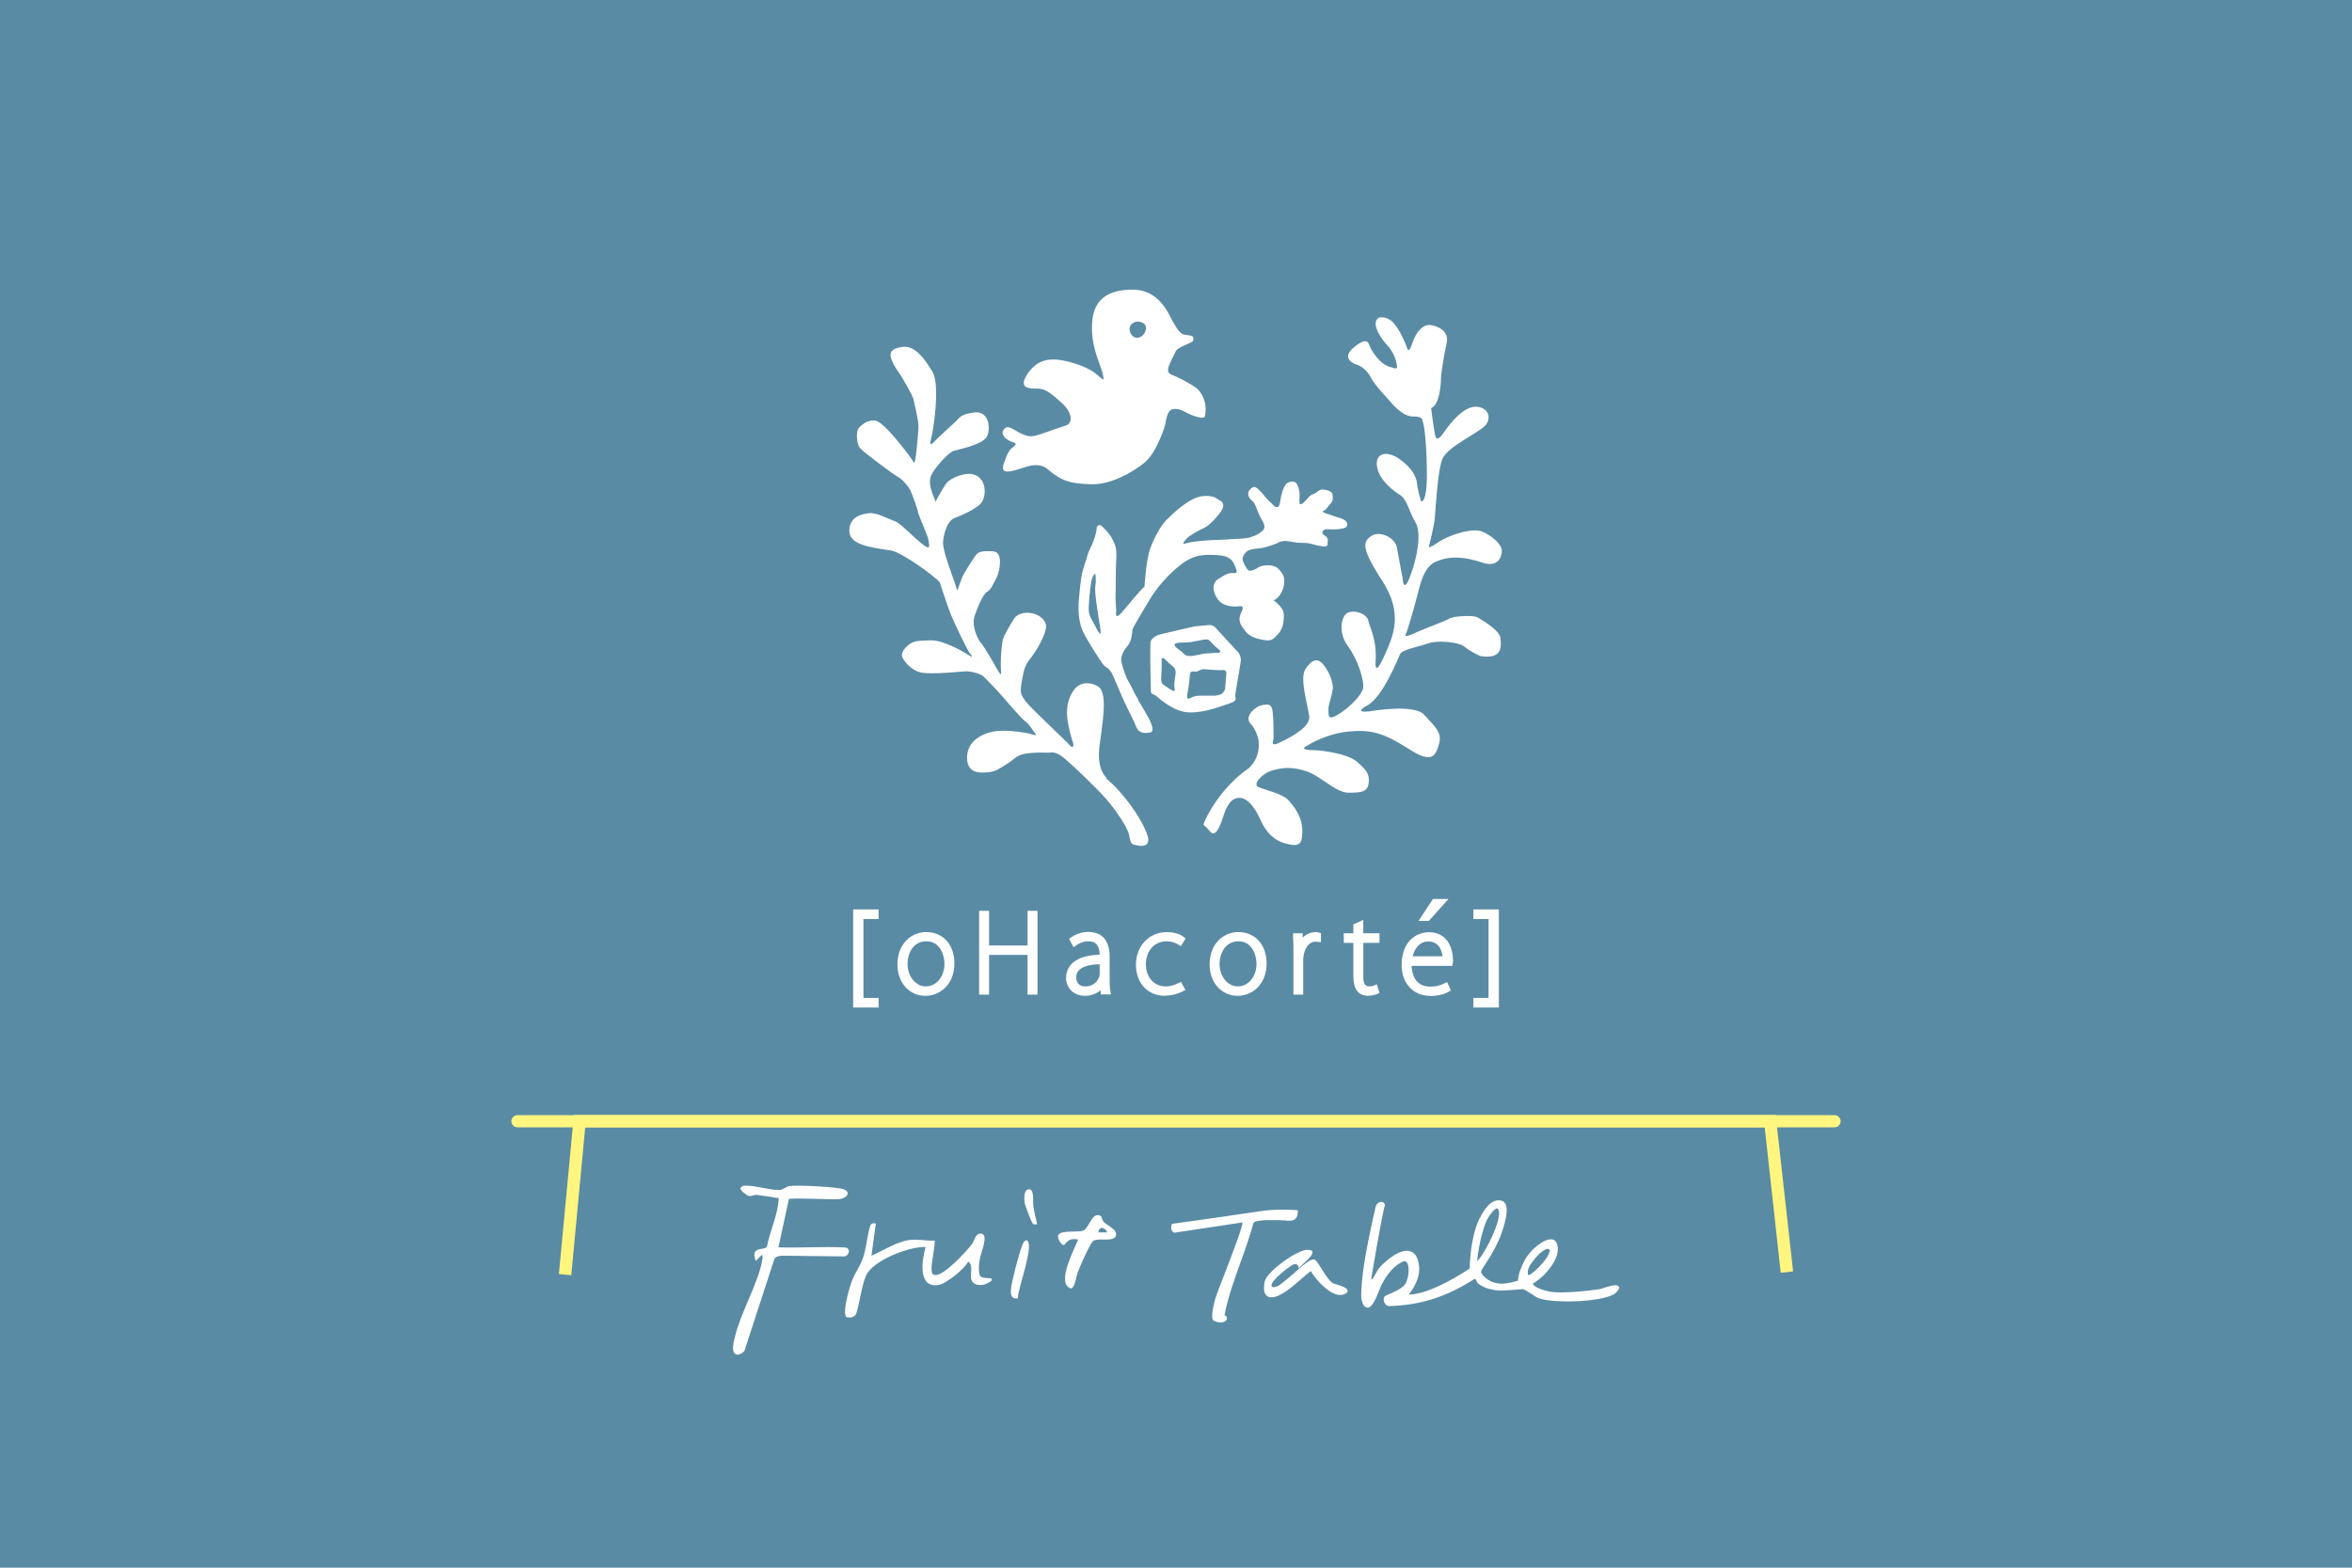 <?xml version="1.0" encoding="UTF-8"?>
<svg id="_レイヤー_2" data-name="レイヤー 2" xmlns="http://www.w3.org/2000/svg" viewBox="0 0 135 90">
  <defs>
    <style>
      .cls-1 {
        fill: #5a8ba4;
      }

      .cls-2 {
        fill: #fff;
      }

      .cls-3 {
        fill: #fff57f;
      }
    </style>
  </defs>
  <g id="ohacorte-logo">
    <rect class="cls-1" width="135" height="90"/>
    <g>
      <rect class="cls-1" x="48.98" y="16.64" width="37.05" height="41.2"/>
      <path class="cls-2" d="M63.52,44.66s-.57-.43-.42-1.76c.16-1.34.53-3.16-.09-3.5-.63-.35-1.15-.14-1.41.27-.26.4-.47.96-.29,1.89.18.93.31,1.05.3,1.21-.01.16-.09.16-.26-.04-.17-.2-2.19-2.08-2.47-2.45-.27-.38-.35-.49-.25-1.05.11-.54.13-.96.47-1.37.34-.41,1.11-1.65.91-2.09-.19-.44-.79-.67-1.29-.57-.5.11-.55.42-.62.49-.06.08-.46.78-.52.97-.06.2-.18,1.07-.12,1.93,0,0,.04.29-.17-.08-.21-.37-.82-1.43-.98-1.59-.16-.17-.59-.98-.35-1.62.23-.65.52-1.26.72-1.34.2-.08.4-.59.52-.79.12-.2.47-1.49-.21-1.52-.68-.03-.82.03-.97.21-.14.18-.73,1.1-.8,1.3-.06.19-.22.56-.24.66-.01.1-.04.13-.13-.21-.09-.34-.77-1.99-.72-2.53.05-.54.29-1.2.64-1.33.35-.13,1.25-.52,1.54-.86.29-.34.34-1.26-.25-1.58-.59-.32-1.53.18-1.71.4-.18.22-.56.91-.61,1.02-.05.12-.03.09-.13-.17-.1-.26-.36-.82-.16-1.27.21-.46,1-1.32,1.3-1.41.3-.09,1.74-.36,1.93-.88.19-.52.04-1.44-.78-1.32-.82.12-.85.34-1,.48-.16.14-1.21,1.11-1.3,1.22-.09.1-.29.27-.16-.18.13-.45.54-3.1.08-3.86-.46-.76-1-1.5-1.68-1.43-.68.08-.74.31-.72.55.03.23.29.69.46.91.17.22.8,1.34.84,1.51.04.17.31,1.26.3,1.61-.01.35-.14,1.85-.21,1.99-.07.14.01.17-.16-.09-.17-.26-1.64-2.24-2.14-2.25-.5-.01-.68.22-.89.4-.21.18-.16.95.05,1.19.21.25,1.94,1.53,2.19,1.66.25.13.6.57.69.75.09.18.44,1.14.45,1.28.01.14.6,1.43.6,1.61s.21.66-.38.19c-.59-.47-1.23-1.19-1.58-1.31-.35-.11-.99-.49-1.44-.45-.44.04-1.15.21-1.15,1.01s1.15.95,2.44,1.14c.69.18,2.48,1.48,2.75,1.82,0,0,.47,1.44.65,1.88.18.44.99,2.14,1.1,2.23.1.09.21.27-.14.04-.35-.23-1.45-.84-2.13-.82-.68.03-.95,0-1.28.27-.33.27-.43.54-.34.72.09.19.5.77,1.13.87.64.1,2.19-.06,2.48-.08.29-.01.88.12,1.06.31.18.17.81.83.97,1.02.16.18,1.21,1.42,1.43,1.56.22.14.46.59.56.69.1.1,0,.11-.25.02-.25-.08-1.23-.23-1.88-.18-.65.05-1.74.42-1.79,1.46-.05,1.05.83.95,1.24.91.41-.04.67-.23,1.18-.56.51-.33.38-.61,2.34-.56,0,0,.3-.14.88.37.59.51,1.72,1.59,2.31,2.25.59.66,1.23,1.65,1.33,2.03.1.39.07.62.39.65,0,0,1.02.32.65-.65-.36-.98-1.43-2.44-2.37-3.2Z"/>
      <path class="cls-2" d="M58.04,25.35c.26.09.36.13.13.3-.24.17-.36.38-.56.98-.19.6.28.51,1.22.19.94-.32,1.32.13,1.32.13.84.72,1.37.81,2.48.85,1.11.04,2.38-.68,3.06-1.24.68-.55,1.15-2,1.2-2.23.04-.23.11-.74.38-.83.28-.08.6.07.6.07,0,0,.51.3.92.38.41.09.39,0,.41-.45.02-.45-.22-.96-.49-1.19-.28-.24-1.11-.66-1.39-.77-.28-.1-.3-.21-.26-.42.04-.21.35-.79.43-.96.09-.17.47-.32.69-.42.22-.11.32-.11.32-.3s-.17-.17-.4-.21c-.24-.04-.39.02-.96-1.11-.58-1.13-1.33-1.49-2.14-1.49s-2.1.17-2.29,1.66c-.19,1.49.47,2.64.58,3.15.11.51.09.4-.41,0-.49-.4-1.52-.72-2.16-.79-.64-.06-1.26.06-1.78.87-.51.81.19.79.62.79s.75.25,1.37.81c.62.55.68,1.19.22,1.32-.47.13-1.39.51-1.8.59-.41.08-.77-.15-1.07-.32-.3-.17-.49-.29-.66-.06-.24.3.17.62.43.7ZM65.55,18.52c.46.15.15.91-.32.87-.22,0-.4-.29-.4-.52.04-.35.42-.5.73-.35Z"/>
      <path class="cls-2" d="M70.9,39.96c0-.17.3-1.81.32-2.02.03-.22-.13-.47-.13-.47,0,0-1.11-1.19-1.3-1.41-.19-.22-.41-.18-.55-.16-.14,0-.71.07-.71.07,0,0-1.56.35-1.97.46-.41.11-.52.39-.52.39-.05.66.02,2.9.02,2.9.06.17.15.12.29.22.14.11,1.01.96,1.96.96s1.79-.37,2.27-.52c.47-.16.32-.26.32-.43ZM67.27,39.63c-.25-.14-.52-.34-.52-.34,0,0-.12-.07-.1-.39.02-.32.03-.7.03-.79s-.03-.3.04-.33c.06-.03.15.07.19.11.03.05.48.43.48.43,0,0,.09.11.09.27s-.09.57-.08.79c.01.2.11.39-.14.24ZM67.86,37.44c-.08-.09-.47-.29-.44-.44.02-.1.27-.1.37-.11.11-.01.36,0,.59-.03.22-.04.51-.1.6-.12.1-.02.26-.05.36-.02.1.03.34.33.34.33l.34.29s.09.15-.14.14c-.23,0-.77.03-1,.09-.23.05-.47.11-.66.09-.19-.02-.28-.13-.36-.22ZM70.32,39.52c0,.1-.11.26-.21.32-.1.05-.23.09-.4.1-.16.01-.76-.02-1,.01-.24.03-.34.11-.45.15-.11.04-.15-.05-.11-.23.04-.18.13-.84.13-.93s.02-.33.08-.36c.14-.08.22,0,.34-.03.12-.03.23-.15.44-.13.21.02.87.07,1,.05.13-.01.27,0,.25.23-.02.23-.07.73-.07.82Z"/>
      <path class="cls-2" d="M65.32,40.14c-.14-.2-.37-.73-.53-.99-.17-.26-.37-.88-.43-1.18-.06-.3.18-.69.39-.93.2-.24.24-.71.24-.85s.67-1.2,1-1.77c.33-.57,1.04-1.44,1.82-2.03.78-.59,1.39-.57,2.17-.51.78.06.84.49.96.75.12.27,0,.29-.18.27-.18-.02-.43.06-.86.36-.43.3-.22.91.08,1.24.31.33.88.35,1.18.3.31-.04.1.33.1.33-.27.55,0,.79.2,1.08.2.29.59.45,1.07.53.47.08.55-.04.84-.35.29-.3.35-.85.31-1.2-.04-.34-.58-.73-.58-.73.29-.08.55-.53.6-.9.04-.36.02-.55-.31-.89-.33-.35-1.04-.2-1.16-.1-.12.1-.39.2-.51.2s-.33-.4-.39-.59c-.06-.18.12-.47.31-.57.19-.1.41-.1.72-.14.31-.04.88-.24,1.08-.35.21-.1.51-.06.8,0,.29.06.63.04.82.06.19.02.39.12.82.18.43.06.29-.14.33-.28.04-.14-.06-.28-.21-.36-.14-.08-.12-.22,0-.3.12-.08.41,0,.8-.04.39-.04.53-.1.53-.28s-.21-.3-.41-.36c-.21-.06-.64-.2-.82-.27-.18-.06-.23-.12-.1-.16.12-.04.19-.21.35-.37.16-.16.16-.3.14-.53-.02-.22-.33-.28-.55-.31-.22-.02-.35.2-.57.27-.22.06-.27.24-.55.49-.28.24-.24-.06-.23-.29.02-.22,0-.45-.12-.73-.12-.28-.43-.2-.6-.1-.16.1-.32.57-.38,1-.06.43-.18.37-.25.37s-.18-.16-.39-.34c-.2-.18-.41-.49-.59-.65-.19-.16-.27-.26-.51-.02-.24.24-.04.53.14.67.19.14.25.59.53,1.06.29.47.12.59-.06.73-.18.14-.59.35-1.08.36-.49.02-1.25.08-1.47.08s-1.31.06-1.68.18c-.37.12-.16-.1-.02-.26.14-.16.72-.49,1-.61.28-.12.76-.63,1-.99.24-.37-.02-.55-.02-.55-.25-.08-.27-.35-1.04-.29-.78.06-1.76,1.04-2.09,1.36-.33.33-.7,1-.94,1.65-.24.65-.33,2.2-.33,2.2-.18.1-.88.99-1.31,1.48-.43.49-.31-.08-.31-.08,0,0-.06-.79-.04-.95.02-.16,0-1.38.04-2.06.04-.67-.08-.81-.21-1.1-.12-.28-.41-.57-.59-.75-.18-.18-.33-.04-.33.14s-.14.67-.35,1.08c-.2.4-.16.47-.35,1-.18.53-.23,1.03-.31,1.91-.08.87.04,1.44.2,1.83.16.39.92,1.6,1.17,1.93.25.33.2.06.51.51,0,0,.49,1.11.59,1.36.1.24.57,1.2.7,1.46.12.26.14.45.37.57.22.12.59.02.59.02.22-.1-.02-.61-.14-.83-.12-.22-.47-.83-.61-1.04ZM62.91,36.02c-.1-.2-.37-.59-.41-.89-.04-.3.06-1.34.14-1.75.08-.41.23-.44.23-.44,0,0,.06.34,0,.69-.06.34.14,1.56.27,2.34.12.77-.12.26-.23.06Z"/>
      <path class="cls-2" d="M84.75,35.43c-.16-.11-1.28-.08-1.55.08-.27.16-1.42.57-1.94.81-.52.25-.65.22-.57.08.08-.13.46-1.41.79-2.71.33-1.3.93-1.44.93-1.44.85-.38,1.72-.27,2.67.05.95.32,1.14-.4,1.12-.73-.03-.32-.55-.81-1.12-1.05-.57-.24-1.91.19-2.54.62-.63.43-.52.22-.52.22,0,0,.27-1.05.33-1.57.05-.51.16-2.76.44-3.44.27-.68,1.99-1.46,2.43-1.89.43-.43.22-1.08-.49-1.11-.71-.03-1.47.92-1.82,1.43-.36.52-.47.43-.52.27-.06-.16-.25-1.62-.25-1.62.49-.16.57-1.41.57-1.71s.19-1.41.33-2.06c.14-.65-.52-.95-.93-1-.41-.05-.82.35-1.04,1.03-.22.68-.3.32-.33.22-.03-.11-.41-1.03-.79-1.41-.38-.38-.79-.27-.79-.27-.6.33.33,1.44.33,1.44,0,0,.49.46.63,1.03.14.57.08.49-.38.35-.47-.13-.87-.71-1.04-1-.16-.3-.13-.79-.95-.14-.82.65-.06.98.14,1.03.19.05.6.32.79.73.19.4,1.09,1.35,1.09,1.35,0,0,.68.89,1.31.89s.52.16.6.35c.08.19.22,1.38.22,3.01s-.33,1.52-.33,1.52c0,0-.22-.73-.24-1.06-.03-.32-.27-.87-1.01-1.38-.74-.52-1.42-.33-1.28.46.14.78.95,1.38,1.34,1.62.38.24.52,1,.87,1.57.35.57.11,1.98-.3,3.06-.41,1.09-.44.14-.44.14,0,0-.24-1.22-.33-1.76-.08-.54-.95-1-1.45-.68-.49.32-.65.65.6,2.57,1.25,1.93.63,3.2.11,4.36-.52,1.17-.49.41-.49.41.11-1.41-.35-2.11-.41-2.46-.06-.35-.66-.63-1.12-.49-.46.14-.63,1.19-.05,1.95.57.76.95,2,.87,2.41-.08.41-.84,1.16-1.45,1.52-.6.35-.52.05-.54-.24-.03-.3.16-.68.24-1.17.08-.49-.3-1.24-.6-1.54-.3-.3-.6-.21-.96.33-.36.54.16,2.16.22,2.73.05.58-.98,1.15-1.64,1.46-.66.33-.41-.05-.41-.24s0-1.03-.05-1.47c-.05-.43-.16-.49-.6-.41-.43.08-1.04.67-.68,1.05.35.38.46.92.46.92.16,1.08-.55,1.65-.55,1.65-1.77,1.22-2.53,3.04-2.53,3.04-.14.35-.08.1.3.59.38.49.71-.7.81-1,.11-.3.36-1,.96-.92.6.08,1.04,1.05,1.15,1.3.11.24.49,1.06,1.37,1.3.87.25,1.01.06,1.01-.73s-.49-1.41-.82-1.76c-.33-.35-1.31-.57-1.69-.73-.38-.17.22-.79.76-.95.54-.16,1.11-.25,1.96.03.85.27,1.69,1.24,2.45,1.24s1.09-.05,1.15-.57c.05-.51-.11-.7-.65-1.19-.54-.49-2.1-.68-2.43-.68s-.84-.03-.54-.21c.3-.19,1.28-.76,2.53-.87,1.26-.11,1.99.11,3.38,1,1.39.9,1.55.38,1.75-.29.19-.68-.27-1-.85-1.66-.57-.65-3.08-.21-3.08-.21,0,0-1.09.16-.19-.33.9-.49,1.77-2.71,1.88-2.95.11-.25,1.12-.44,1.64-.62.52-.19,1.77-.06,2.05.19.27.25.9.54.9.54,1.28.22,1.23-.54,1.17-1.03-.05-.49-1.2-1.11-1.37-1.22Z"/>
      <polygon class="cls-2" points="50.43 57.84 48.97 57.84 48.97 52.21 50.43 52.21 50.43 52.76 49.56 52.76 49.56 57.29 50.43 57.29 50.43 57.84"/>
      <polygon class="cls-2" points="86.03 57.84 84.57 57.84 84.57 57.29 85.44 57.29 85.44 52.76 84.57 52.76 84.57 52.21 86.03 52.21 86.03 57.84"/>
      <path class="cls-2" d="M53.12,57.17c-.93,0-1.61-.76-1.61-1.8,0-1.22.83-1.86,1.65-1.86.97,0,1.62.72,1.62,1.8,0,1.22-.84,1.86-1.66,1.86ZM53.16,54.04c-.74,0-1.07.68-1.07,1.31,0,.7.48,1.28,1.04,1.28.62,0,1.08-.56,1.08-1.3,0-.45-.22-1.29-1.04-1.29Z"/>
      <polygon class="cls-2" points="59.55 57.1 58.98 57.1 58.98 54.82 56.77 54.82 56.77 57.1 56.2 57.1 56.2 52.29 56.77 52.29 56.77 54.28 58.98 54.28 58.98 52.29 59.55 52.29 59.55 57.1"/>
      <path class="cls-2" d="M62.29,57.17c-.75,0-1.1-.53-1.1-1.03,0-.39.19-1.29,1.93-1.33-.02-.48-.17-.77-.66-.77-.23,0-.48.08-.67.22l-.17.12-.26-.48.13-.09c.4-.28.82-.31.98-.31.45,0,1.22.18,1.22,1.41v1.25c0,.27,0,.49.04.72l.04.21h-.58l-.02-.24c-.22.18-.52.32-.89.32ZM63.12,55.36c-.54,0-1.35.13-1.35.74,0,.39.26.53.51.53.64,0,.84-.52.84-.7v-.58Z"/>
      <path class="cls-2" d="M66.87,57.17c-.99,0-1.67-.73-1.67-1.79s.75-1.87,1.78-1.87c.3,0,.72.08.95.27l.12.1-.27.44-.15-.09c-.13-.08-.35-.19-.66-.19-.82,0-1.2.68-1.2,1.31,0,.75.47,1.28,1.13,1.28.32,0,.53-.09.69-.17l.2-.09.25.47-.17.08c-.12.06-.49.24-1.01.24Z"/>
      <path class="cls-2" d="M71.04,57.17c-.93,0-1.61-.76-1.61-1.8,0-1.22.82-1.86,1.64-1.86.97,0,1.63.72,1.63,1.8,0,1.22-.84,1.86-1.66,1.86ZM71.08,54.04c-.74,0-1.08.68-1.08,1.31,0,.7.47,1.28,1.04,1.28.61,0,1.08-.56,1.08-1.3,0-.45-.22-1.29-1.04-1.29Z"/>
      <path class="cls-2" d="M74.81,57.1h-.57v-2.41c0-.28,0-.62-.02-.92v-.19s.55,0,.55,0v.25c.21-.2.47-.32.75-.32.06,0,.11,0,.17.03l.13.03v.52l-.2-.02c-.07,0-.09-.01-.12-.01-.4,0-.7.47-.7,1.09v1.95Z"/>
      <path class="cls-2" d="M78.55,57.17c-.58,0-.87-.37-.87-1.12v-1.92h-.55v-.55h.55v-.51l.57-.26v.77h.93v.55h-.93v1.99c0,.23.06.51.32.51.14,0,.22-.02.28-.05l.18-.07.15.5-.15.06c-.11.04-.25.09-.48.09Z"/>
      <path class="cls-2" d="M82.07,57.17c-.95,0-1.62-.73-1.62-1.76,0-1.31.79-1.89,1.57-1.89,1.02,0,1.38.85,1.38,1.65,0,.06,0,.1-.01.13l-.03.15h-2.34c.02.4.14.72.34.92.18.18.42.27.73.27.43,0,.63-.1.8-.18l.17-.08.22.48-.14.08c-.1.06-.45.24-1.07.24ZM81.08,54.9h1.72c-.03-.21-.1-.47-.28-.65-.13-.13-.31-.2-.53-.2-.55,0-.82.47-.91.86ZM82.01,52.87h-.59l.83-1.26h.89l-1.13,1.26Z"/>
    </g>
    <polygon class="cls-3" points="32.79 73.21 32.08 73.14 32.94 64.01 101.92 64.01 102.92 72.99 102.21 73.07 101.29 64.72 33.59 64.72 32.79 73.21"/>
    <path class="cls-3" d="M105.3,64.72H29.7c-.19,0-.35-.16-.35-.35s.16-.35.35-.35h75.6c.19,0,.35.16.35.35s-.16.35-.35.35Z"/>
    <g>
      <g>
        <path class="cls-2" d="M56.83,73.57c-.34.29-1.01.3-1.09-.17-.06-.31.14-.79-.17-.97-.19.41-1.25,1.25-1.66,1.33-1.25.25-1-1.43-.78-2.17-.95-.04-3.06.78-3.43,1.66-.26.63-.34,1.49-.55,2.15-.09.24-.33.26-.56.22-.28-.23.19-1.79.33-2.14.19-.47.47-.81.63-1.31.18-.53.23-1.3.4-1.79.06-.17.16-.16.32-.14l-.25,1.85c.65-.28,1.46-.81,2.17-.9.52-.07.94.06,1.45.03.08.08-.21,1.38-.17,1.68.02.16.01.28.22.3.49.04,1.78-1.35,2.1-1.78.16-.22.21-.7.59-.58.33.11-.05,1.04-.11,1.31-.13.54-.09,1,0,1.12.09.12.58.11.58.11,0,0,.18.04,0,.2"/>
        <path class="cls-2" d="M63.21,69.83s.06.23.14.32c.22.22.81.45.7.79-.13.39-1.02.1-1.3.3-.18.13-.78,1.5-.89,1.8-.12.31-.19,1.3-.62.77-.41-.51.42-2.11.65-2.65-.44-.07-.56.01-.81.32-.17.03-.42-.42-.34-.57.15-.32,1.16-.13,1.45-.27.35-.17.5-1.15,1.02-.81M63.56,70.75c-.13-.31-.49-.37-.51,0h.51Z"/>
        <path class="cls-2" d="M48.5,72.12c.17-.03.3-.29.17-.43-.02-.02-.03-.03-.05-.05-.09-.02-.18-.03-.27-.03-1.22-.05-2.45.04-3.67,0l.6-2.77c.15-.09,2.45.04,2.9,0,.45-.05.68-.41.23-.57-.36-.13-2.69-.25-3.09-.18-.21.03-.37.21-.52.22-.52.05-1.47-.27-2.01-.24-.13,0-.22.02-.29.14-.03.13.38.43.48.45.14.03.3-.08.47-.06.33.04.78.1,1.11.17.12.02.14-.07.13.12-.05.85-.51,1.84-.67,2.68-.16.25-.97-.07-.64.82l.34-.34c.08.03.05.21.03.29-.19,1.23-1.24,3.03-1.55,4.35-.07.27-.29.99.1,1.08.27,0,.43-.22.43-.22l1.72-5.28c.11-.18.42-.19.54-.18.12,0,3.52.04,3.52.04"/>
        <path class="cls-2" d="M58.42,74.54c-.4.05-.41-.24-.39-.54.04-.47.47-2.06.64-2.5.05-.13.1-.26.25-.3.51.16-.53,2.87-.5,3.33"/>
        <path class="cls-2" d="M59.53,70.28c-.1,0-.18.05-.26-.05-.08-.1-.38-.9-.43-1.07-.06-.22-.1-.79.15-.87.41-.13.28.69.32.94.08.49.11.57.22,1.05"/>
      </g>
      <g>
        <path class="cls-2" d="M73.86,70.08c.08,0,.14,0,.18,0,.14,0,.25-.04.33-.12.15-.17.12-.45.12-.46v-.02s-.02,0-.02,0c0,0-.8-.08-1.68,0-.11,0-.55.07-1.31.18-1.31.19-2.72.4-4.2.6h-.02s0,.02,0,.02c-.05.13-.08.4.14.49h0s3.91-.59,3.91-.59c.05.18-.58,1.8-.99,2.87-.28.72-.52,1.34-.58,1.56-.19.73-.21,1.11-.08,1.21.1.06.25.1.39.1.12,0,.24-.03.31-.09.05-.05.1-.14.01-.3h0s-.09-.01-.09-.01c.2-1.03.56-2.04.91-3.01.27-.75.55-1.53.76-2.31.2-.22,1.45-.15,1.92-.13"/>
        <path class="cls-2" d="M76.63,73.71c-.05-.02-.11-.03-.12-.04-.21-.12-.44-.48-.64-.81-.22-.34-.35-.55-.46-.56-.23-.02-.73.43-1.18.83-.22.19-.41.36-.53.44-.05.04-.1.08-.14.11-.11.1-.21.19-.47.22-.07-.02-.11-.05-.11-.09-.04-.3,1.02-1.1,1.21-1.19.09-.05.17-.06.23-.03.06.02.1.08.12.17l.02.05.03-.04s.12-.13.22-.22c.28-.25.62-.57.5-.74h0s0,0,0,0c-.32-.15-.66.03-.97.19l-.06.03c-.39.2-1.59,1.05-1.69,1.55-.05.24-.08.58.07.76.07.09.18.14.31.14,0,0,0,0,.01,0,.5,0,1.19-.6,1.74-1.08.2-.17.37-.32.52-.43.23.42.91,1.2,1.49,1.35.2.05.37.03.51-.06.08-.05.12-.11.11-.17-.03-.18-.48-.31-.72-.38"/>
        <path class="cls-2" d="M92.87,73.82c-.15-.1-.57.04-.85.13-.09.03-.16.06-.2.06-.66.1-2.18.26-2.83.15-.34-.06-.96-.25-1.01-.47.63-.35,1.67-1.45,1.39-2.28-.06-.16-.16-.25-.32-.26-.45-.04-1.24.63-1.53,1.19-.25.47-.38.85-.39,1.19h-.02c-.58.16-1.18.32-1.77-.11-.14-.1-.36-.3-.32-.45.02-.08.17-.3.34-.56.28-.42.66-1.12.8-1.55l.03-.08c.14-.4.45-1.34.19-1.71-.08-.11-.19-.16-.35-.16h0c-.49,0-.79.49-1.01.85v.02c-.47.76-.65,2.12-.66,3.04-.17.12-2.23,1.5-3.5,1.5.46-.6.65-1.14.59-1.66-.06-.46-.22-.73-.49-.82-.55-.18-1.34.46-1.72.87-.14.15-.24.33-.32.48-.07.13-.14.25-.19.26,0,0-.01,0-.03-.01.04-.24.6-3.59.79-4.26h0s0-.01,0-.01c0-.05-.05-.12-.12-.15-.05-.02-.13-.04-.25.03-.13.08-.17.24-.2.38v.04c-.04.15-.07.3-.11.46-.3,1.4-.64,2.98-.68,4.33,0,.08-.01.74.33.81.01,0,.03,0,.04,0,.27,0,.5-.58.67-1.01.06-.15.11-.27.15-.34.26-.48.64-1.07,1.27-1.32.08,0,.15.04.19.13.15.28.05.99-.16,1.24-.19.22-.63.42-.9.53-.15.07-.22.1-.24.12-.07.09-.08.23-.02.36.06.12.16.2.26.2,0,0,0,0,0,0,1.77-.04,3.28-.51,4.9-1.55.07-.02.09.03.13.11.02.05.04.11.09.14.42.36,1.12.44,1.61.4l.95-.07c.09,0,.34.17.54.3.09.06.18.12.25.16.68.39,3.82.31,4.52-.22.06-.05.23-.25.23-.31,0-.05-.02-.08-.06-.11M88.9,71.98s-.03.07-.05.1c-.07.2-.83,1.06-1.1,1.12-.03,0-.04,0-.05,0-.06-.36.14-.61.33-.85.37-.48.74-.73.89-.63.07.05.03.14-.03.26M85.92,69.37s0,0,.01,0c.01,0,.02,0,.03.01.09.09.11.26.06.52-.14.79-.93,2.27-1.24,2.5.06-.52.2-1.48.52-2.26.11-.28.45-.74.62-.77"/>
      </g>
    </g>
  </g>
</svg>